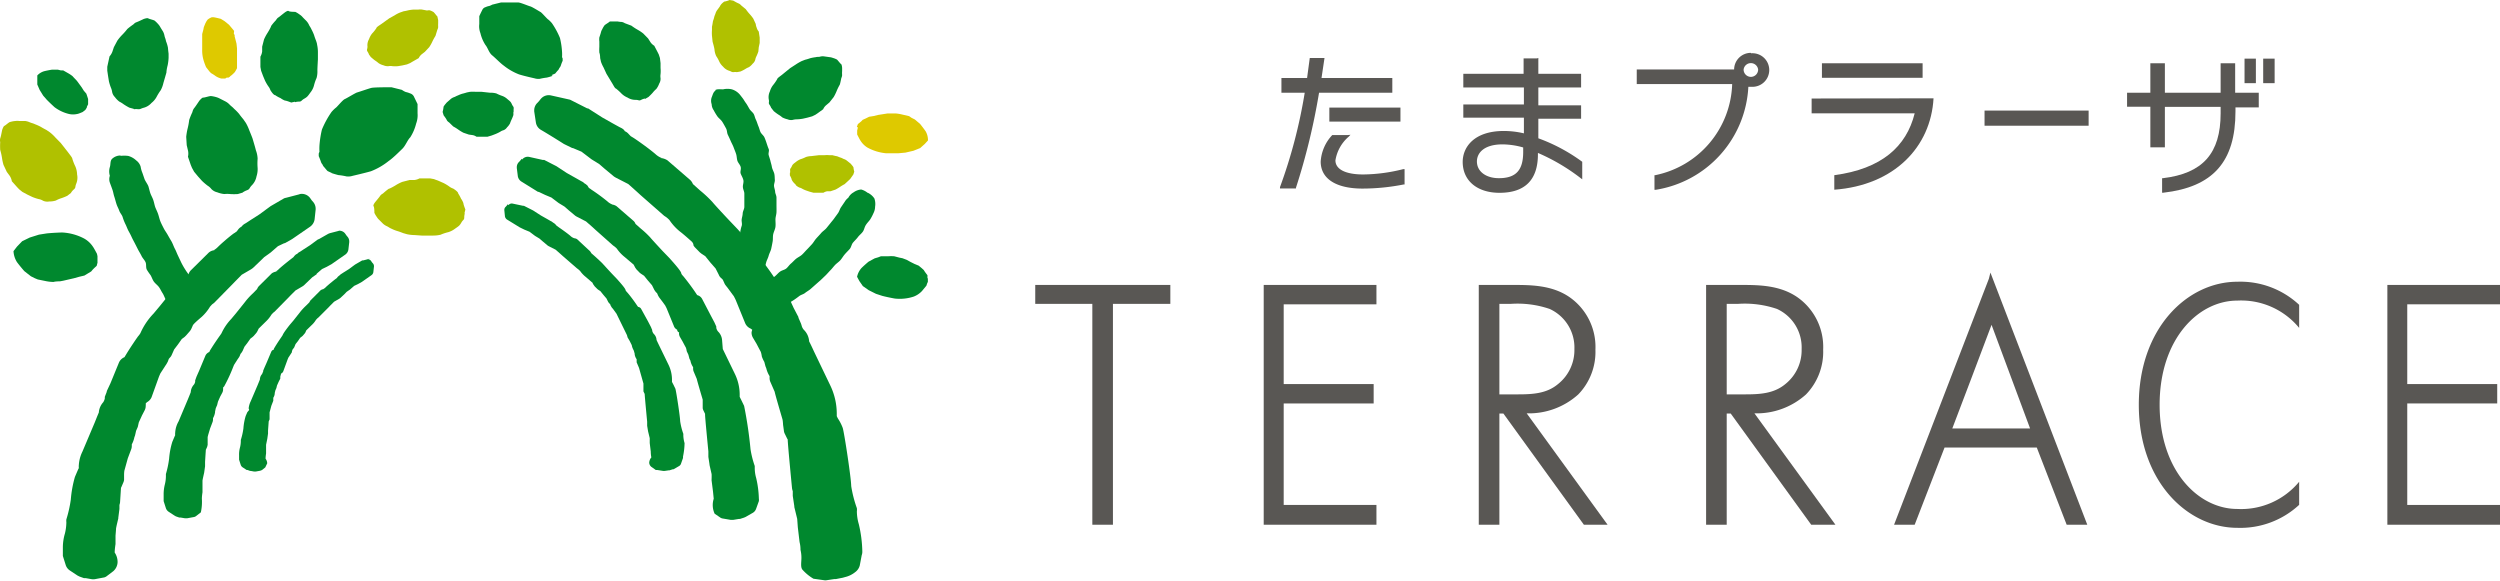 <svg xmlns="http://www.w3.org/2000/svg" viewBox="0 0 242.6 56.36"><defs><style>.cls-1{fill:#00882e;}.cls-2{fill:#4f270a;}.cls-3{fill:#b0c100;}.cls-4{fill:#dec900;}.cls-5{fill:#595754;}</style></defs><g id="レイヤー_2" data-name="レイヤー 2"><g id="ヘッダーフッター"><path class="cls-1" d="M29.07,18.85l-1.34.35a.58.58,0,0,0-.22.08L26.27,20l-.07.05-1.05.77-.83.53-.44.29-.14.08a1,1,0,0,0-.29.26h0l-.09.06a1,1,0,0,0-.24.22l-.14.19-.22.16c-.06,0-1,.75-1.63,1.37a1.82,1.82,0,0,1-.39.3.38.38,0,0,1,.13,0,.94.94,0,0,0-.66.28l-1.7,1.68a1,1,0,0,0-.21.35c-.17.18-.51.53-.53.54a9.5,9.5,0,0,0-1,1c-.1.14-.73.92-1.26,1.57l-.61.73a6.49,6.49,0,0,0-1.27,1.89,1.68,1.68,0,0,1-.2.28l-.05.06s-.71,1-1.3,2l0,0a1,1,0,0,0-.54.53l-.82,2-.36.77,0,.06-.19.49,0,.16a1.18,1.18,0,0,1-.15.36,1.66,1.66,0,0,0-.43,1c-.12.27-.38.93-.38.93L8,43.82a3.43,3.43,0,0,0-.35,1.3,1.45,1.45,0,0,0,0,.3l-.08.16-.3.7a11,11,0,0,0-.4,2.21,12.12,12.12,0,0,1-.43,1.91,1.17,1.17,0,0,0,0,.27,4.78,4.78,0,0,1-.14,1.1A4.79,4.79,0,0,0,6.1,53.1c0,.34,0,.59,0,.65l0,.2.28.89a1,1,0,0,0,.4.52l.74.49.2.1.42.15.17,0,.56.1a1,1,0,0,0,.35,0l.8-.15a.65.65,0,0,0,.35-.15l.62-.47a1.21,1.21,0,0,0,.42-.87v-.07a1.64,1.64,0,0,0-.28-.87c0-.35.08-.82.08-.82v-.8c0-.06.05-.58.05-.69s.22-1,.22-1v-.07l.11-.85V49a1.29,1.29,0,0,0,.06-.25s.07-1.08.09-1.41h0l.05-.1.17-.4a.92.92,0,0,0,.08-.27l0-.5s0-.32.05-.47l.31-1.12.32-.85a.94.94,0,0,0,.07-.34v-.17a2.46,2.46,0,0,0,.25-.69l.06-.16s.09-.37.1-.45l.17-.39.1-.44c.06-.14.28-.6.29-.64l.27-.52a.91.91,0,0,0,.11-.45.86.86,0,0,0,0-.23l.12-.12a1,1,0,0,0,.45-.49l.72-2,.13-.3.46-.71.15-.23.11-.2s.06-.15.1-.27l.1-.12a.76.76,0,0,0,.18-.26l.24-.54.38-.5,0,0,.36-.51.28-.21.15-.15.34-.39a1.14,1.14,0,0,0,.15-.23s.09-.19.15-.34.58-.59.85-.82a4.42,4.42,0,0,0,.82-1l.2-.22,0,0,.2-.15,1.76-1.79.29-.3.63-.64.91-.53.18-.13.68-.65.41-.4.56-.4.08-.06.69-.6.61-.29.06,0,.62-.35.1-.06L30.09,22a1.06,1.06,0,0,0,.44-.72l.1-.94v-.1a1,1,0,0,0-.24-.64l-.14-.16-.14-.2a1,1,0,0,0-1.05-.4Z"/><path class="cls-1" d="M52.49,9.58l-.19.24-.18.19a1,1,0,0,0-.28.68v.12L52,11.87a1,1,0,0,0,.49.73c.84.49,2.14,1.31,2.15,1.32l.1.06.8.39.06,0,.83.35.92.7.07.05.74.46.53.46.89.74.18.11,1.21.62.85.76.35.32,2.28,2,.21.14h0a2.72,2.72,0,0,1,.3.27,5,5,0,0,0,1,1.1c.36.27.88.74,1.12.95s.21.4.21.4a1,1,0,0,0,.17.23l.44.45.16.13.38.25.49.61,0,0,.51.58.31.61A.76.76,0,0,0,70,27l.14.14.15.33a.88.88,0,0,0,.12.21l.22.28.59.8.17.34.93,2.28a1,1,0,0,0,.53.51L73,32a1,1,0,0,0-.07.28,1,1,0,0,0,.14.5l.35.59s.3.58.38.72.13.51.13.51a2.84,2.84,0,0,0,.24.52l.11.42.08.2a2.49,2.49,0,0,0,.32.76v.19a.93.93,0,0,0,.09.4l.41.94c0,.12.71,2.52.75,2.66s.06.54.06.54l.08.57a.8.8,0,0,0,.09.3l.22.45.06.1v0c0,.44.42,4.74.42,4.74a1.34,1.34,0,0,0,.07.27v.46l.15,1v.08l.28,1.15.06.82v0l.17,1.43a3,3,0,0,1,.09.76,3.17,3.17,0,0,1,.09.73v.06c0,.38-.1.87.09,1.12a4.46,4.46,0,0,0,1.08.89l1,.14a.81.81,0,0,0,.31,0l.73-.11.15,0,.66-.13L82,56a2.46,2.46,0,0,0,1-.49,1.17,1.17,0,0,0,.43-.63l.19-1a1,1,0,0,0,.06-.33v0a12.38,12.38,0,0,0-.34-2.68,4.55,4.55,0,0,1-.19-1.25,1.12,1.12,0,0,0,0-.31,11.73,11.73,0,0,1-.55-2.15c0-.74-.67-5.15-.82-5.63a4.35,4.35,0,0,0-.38-.78,2,2,0,0,1-.2-.37v-.23a6.34,6.34,0,0,0-.65-2.79L79,34.13s-.31-.68-.48-1A1.73,1.73,0,0,0,78,32a1,1,0,0,1-.22-.45l-.06-.17-.24-.55,0-.06-.47-.9-1-2.18a1,1,0,0,0-.66-.53L75.18,27c-.75-1.15-1.63-2.22-1.67-2.27l-.05-.06a3.29,3.29,0,0,1-.29-.35c-.06-.2-.25-.6-1.59-2.08l-.82-.86c-.7-.74-1.5-1.61-1.62-1.77a11.86,11.86,0,0,0-1.22-1.14l-.68-.61a1.09,1.09,0,0,0-.27-.4l-2.2-1.9a1.43,1.43,0,0,0-.79-.23h.22a1.89,1.89,0,0,1-.61-.39c-.83-.7-2-1.49-2.05-1.52l-.34-.21L61,13a1,1,0,0,0-.25-.21l-.15-.08,0-.05a1.09,1.09,0,0,0-.29-.23l-.2-.1L59.51,12l-1.08-.61-1.36-.87-.08,0-1.58-.8a.68.68,0,0,0-.2-.07l-1.74-.39a1,1,0,0,0-1,.35Z"/><path class="cls-1" d="M33,22.37l-1,.26-.15.06-.93.53-.05,0-.79.58-.62.4-.33.22-.11.06a.7.7,0,0,0-.2.18l0,0-.07,0-.17.16-.11.14-.17.13s-.73.56-1.22,1a1.22,1.22,0,0,1-.3.24H27a1.19,1.19,0,0,0-.62.19l-1.27,1.26a.92.92,0,0,0-.16.27l-.4.41a6.6,6.6,0,0,0-.71.76c-.07.1-.55.69-.94,1.18l-.46.55a5.09,5.09,0,0,0-.95,1.4l-.16.23,0,0s-.54.75-1,1.51l0,.06a.71.71,0,0,0-.39.35l-.61,1.46-.26.59,0,0-.13.36,0,.12a.67.67,0,0,1-.12.29,1.18,1.18,0,0,0-.31.74c-.07.19-.29.72-.29.72l-.89,2.11A2.47,2.47,0,0,0,17,42a.91.91,0,0,0,0,.23l-.06.13-.22.52a7.57,7.57,0,0,0-.31,1.64A9.38,9.38,0,0,1,16.1,46l0,.19A3.48,3.48,0,0,1,16,47a3.88,3.88,0,0,0-.12,1c0,.25,0,.45,0,.49l0,.14.21.66a.69.69,0,0,0,.29.38l.55.36.14.08.32.11.12,0,.42.07h.25l.6-.11a.5.5,0,0,0,.26-.11l.45-.35a4.75,4.75,0,0,0,.1-1.32c0-.26.06-.63.06-.63v-.6s0-.44,0-.52.16-.77.16-.77v0l.09-.63V45l0-.19s.05-.82.07-1.07h0l0-.08.13-.29.05-.2,0-.37s0-.25,0-.36.22-.78.23-.84l.24-.63a.74.74,0,0,0,.05-.25v-.14a1.67,1.67,0,0,0,.2-.57l0-.07.07-.33.13-.3.08-.33.21-.48.21-.39a.72.72,0,0,0,.08-.32l0-.19.1-.1a15.43,15.43,0,0,0,.87-1.87l.09-.22.35-.55.12-.17.08-.14.08-.21.08-.09.12-.19.18-.41.29-.38.29-.41.21-.16.11-.1.26-.3.1-.16.12-.25.64-.63a3.41,3.41,0,0,0,.61-.74l.16-.17,0,0,.14-.11,1.32-1.34.22-.23.48-.48.68-.4.13-.09.51-.49.31-.3.43-.3,0-.05.52-.45.46-.22,0,0,.47-.26.07-.05,1.25-.87a.73.73,0,0,0,.31-.51l.08-.7v-.08a.68.68,0,0,0-.17-.45l-.1-.12-.11-.16a.7.7,0,0,0-.75-.28Z"/><path class="cls-1" d="M50.63,15.41l-.15.18-.13.14a.7.7,0,0,0-.2.49v.08l.1.8a.76.76,0,0,0,.35.52l1.61,1,.07,0,.61.29,0,0,.62.26.7.53,0,0,.56.34.4.35.66.55.13.08.91.47.65.57.26.24,1.71,1.52.14.1h0a1.73,1.73,0,0,1,.23.21,3.74,3.74,0,0,0,.77.82l.86.73.15.29.12.17.33.34.12.09.29.19.37.46.4.46.23.46.14.2.12.11.11.25.09.15.16.21s.34.45.44.6l.13.26.7,1.71a.6.6,0,0,0,.32.36s0,.16.12.23.06.06.06.14a.74.74,0,0,0,.1.35l.26.45s.23.44.29.54.1.38.1.38l.16.34.1.38L67,35a1.62,1.62,0,0,0,.26.63v.16a.71.71,0,0,0,.06.28l.3.71c0,.08.54,1.9.57,2l0,.4,0,.43a.81.81,0,0,0,.07.22l.16.33,0,.08v0c0,.32.32,3.56.32,3.56l0,.2v.34l.11.72v.05s.18.78.2.88,0,.61,0,.61l.14,1.1.07.7a2,2,0,0,0,.09,1.45l.57.39a.62.62,0,0,0,.24.08l.76.13h.22l.55-.09.11,0,.4-.13.14-.06.72-.41a.73.73,0,0,0,.31-.38l.27-.75a.86.86,0,0,0,0-.24v0a9.7,9.7,0,0,0-.26-2,3.58,3.58,0,0,1-.14-.95l0-.22a9.2,9.2,0,0,1-.41-1.63,40.6,40.6,0,0,0-.62-4.2l-.28-.58-.15-.3v-.17a4.64,4.64,0,0,0-.48-2.08l-1.16-2.39L70.07,33a1.29,1.29,0,0,0-.39-.83.8.8,0,0,1-.17-.35l0-.13-.18-.4,0,0-.36-.68L68.13,29a.74.74,0,0,0-.47-.36l-.07-.1c-.56-.86-1.23-1.67-1.25-1.7l0,0a1.87,1.87,0,0,1-.22-.27c0-.15-.18-.44-1.19-1.56l-.62-.64c-.52-.56-1.12-1.21-1.21-1.33a9.2,9.2,0,0,0-.92-.86l-.51-.45a.69.69,0,0,0-.2-.3l-1.64-1.42a1,1,0,0,0-.57-.17h.16a1.38,1.38,0,0,1-.48-.3,18.46,18.46,0,0,0-1.54-1.13,1.9,1.9,0,0,0-.25-.17L57,18l-.17-.14-.12-.07,0,0a.83.83,0,0,0-.21-.16l-.15-.08-.42-.24L55,16.79l-1-.66,0,0-1.19-.61-.14,0-1.3-.29a.69.69,0,0,0-.7.25Z"/><path class="cls-1" d="M36,25.08l-.76.19-.09,0-.69.4,0,0-.61.45-.45.28-.26.17-.08.05-.12.11,0,0-.07.05-.1.09-.09.12-.14.1s-.54.42-.91.76a.82.82,0,0,1-.26.2h.12a.67.67,0,0,0-.37.11l-1,1-.11.19h0l-.31.31a5.73,5.73,0,0,0-.52.55l-.71.9-.35.41c-.6.76-.67.94-.69,1l-.13.2,0,0s-.39.55-.72,1.12l0,.08a.38.38,0,0,0-.26.22l-.46,1.09-.2.45-.12.29,0,.07-.11.26a.8.8,0,0,0-.21.53l-.22.54-.68,1.59a2,2,0,0,0-.19.67l.05.15L24,40l-.16.37a5.5,5.5,0,0,0-.22,1.21,6.74,6.74,0,0,1-.25,1.11v.12a2.63,2.63,0,0,1-.09.65,2.54,2.54,0,0,0-.08.71c0,.18,0,.33,0,.36l0,.08.16.5a.48.48,0,0,0,.17.23l.41.27.09,0,.24.09.07,0,.32.06h.15l.44-.08.16-.06.33-.26.19-.4v0a.81.81,0,0,0-.16-.45c0-.19.05-.51.05-.51v-.45l0-.39.12-.59.07-.5V41.9h0l0-.12s.05-.67.06-.82l0,0,0-.05.09-.22,0-.12,0-.28,0-.27.17-.64.19-.49,0-.15v-.14a.9.9,0,0,0,.14-.39l0-.07.06-.25.1-.23.06-.25.17-.38.15-.29,0-.19.08-.3a.41.41,0,0,0,.21-.22l.42-1.15.07-.17.27-.41.08-.13,0-.09.07-.18.07-.08.08-.11.13-.32.23-.29.22-.32.17-.13.07-.06.19-.22.07-.1.09-.21.5-.49a2.22,2.22,0,0,0,.44-.53l.14-.15h0l.09-.07,1-1,.16-.17s.28-.28.37-.37l.52-.3.08-.06.39-.36.23-.24.33-.23,0,0,.4-.35.36-.17.38-.21,0,0,.94-.66a.42.42,0,0,0,.18-.3l.06-.53v-.05a.4.4,0,0,0-.11-.27l-.08-.09-.08-.12a.4.4,0,0,0-.45-.17Z"/><polygon class="cls-2" points="25.97 36.84 25.99 36.93 25.99 36.93 25.97 36.84 25.97 36.84"/><polygon class="cls-2" points="25.16 36.99 25.16 36.98 25.18 37.13 25.16 36.99 25.16 36.99"/><path class="cls-1" d="M49.28,19.82l-.11.14-.1.11a.39.39,0,0,0-.13.29v.05L49,21a.47.47,0,0,0,.21.31l1.22.75,0,0,.45.22.51.21.53.4,0,0,.43.26.3.26.5.42.08.05.69.35.5.44.2.18L56,26.05l.09.06.2.18a2.74,2.74,0,0,0,.56.59l.66.57c0,.08.13.24.13.24l.07.1.25.25.07.06.23.15.29.36s.22.26.3.35l.18.36.09.11.1.1c0,.08.09.21.09.21l.05.09.13.15.34.47.1.21.91,1.86.06.22.2.34.21.42c0,.08.08.29.08.29l.12.25.08.29,0,.06a1.09,1.09,0,0,0,.19.47V35l0,.16.23.54.43,1.52,0,.31,0,.32,0,.13.12.25,0,0,0,0c0,.19.24,2.69.24,2.69l0,.13v.27l.09.54v0l.16.66,0,.47.1.83s0,.34.06.56a.88.88,0,0,0-.21.52v0a.55.55,0,0,0,.23.42l.41.29.15,0,.57.09h.13l.41-.06h.07l.31-.1.08,0,.53-.31a.41.41,0,0,0,.19-.22l.2-.57,0-.14h0A6.8,6.8,0,0,0,66.43,43a2.93,2.93,0,0,1-.12-.73V42.1A6.29,6.29,0,0,1,66,40.85c0-.4-.38-2.88-.46-3.13l-.2-.41-.13-.25v-.15a3.34,3.34,0,0,0-.34-1.52L64,33.6s-.2-.41-.29-.61a.85.85,0,0,0-.26-.58.76.76,0,0,1-.16-.31l0-.07-.13-.31-.28-.54L62.23,30a.39.39,0,0,0-.31-.22l-.08-.11a14.42,14.42,0,0,0-.94-1.26l0,0a1.39,1.39,0,0,1-.19-.23c0-.09-.1-.29-.87-1.14l-.46-.48c-.31-.33-.83-.9-.92-1s-.55-.52-.67-.63-.26-.23-.4-.35v0l-.12-.19L56,23.21a.6.6,0,0,0-.34-.09h.07a1,1,0,0,1-.4-.25c-.46-.38-1.12-.82-1.14-.84L54,21.89l-.12-.14-.11-.09-.1-.06,0,0-.13-.1-.12-.06-.31-.18-.62-.35-.76-.49,0,0-.89-.45-.08,0-1-.21a.4.4,0,0,0-.42.15Z"/><path class="cls-3" d="M6.89,18.71a1.29,1.29,0,0,1,.28-.33c.21-.19.09-.22.23-.56a1.51,1.51,0,0,0,.08-.89,2.1,2.1,0,0,0-.16-.76,5.2,5.2,0,0,1-.3-.76c0-.12-.28-.44-.43-.65l-.69-.88-.52-.53a4,4,0,0,0-.54-.51l-.34-.23s-.35-.18-.52-.29a4.59,4.59,0,0,0-.57-.26c-.26-.12-.34-.11-.54-.2a1.65,1.65,0,0,0-.43-.12l-.59,0a1.25,1.25,0,0,0-.34,0,2.3,2.3,0,0,0-.5.09c-.13,0-.48.35-.58.38s-.22.4-.22.4L.13,13a3,3,0,0,1-.11.43.82.82,0,0,0,0,.36,6.1,6.1,0,0,0,0,.76,5.7,5.7,0,0,1,.18.82A5,5,0,0,0,.34,16l.32.68.28.38a1.35,1.35,0,0,1,.21.53l.51.57.2.21.31.25.5.27.46.22a4.28,4.28,0,0,0,.63.21,1.2,1.2,0,0,1,.42.16,1,1,0,0,0,.6.07,2.06,2.06,0,0,0,.64-.09,2.84,2.84,0,0,1,.48-.21A4.67,4.67,0,0,0,6.53,19l.36-.28Z"/><path class="cls-1" d="M32.17,16.79c.1.05.66.2.66.2a5.94,5.94,0,0,1,.8.13,1.45,1.45,0,0,0,.6-.06s1.13-.26,1.76-.44a6.46,6.46,0,0,0,1.73-1c.4-.27,1-.87,1.32-1.18s.5-.85.77-1.11A4.48,4.48,0,0,0,40.38,12a2.33,2.33,0,0,0,.14-1c0-.23,0-.9,0-.9l-.33-.68a.61.61,0,0,0-.4-.36,2.19,2.19,0,0,0-.41-.13A1.72,1.72,0,0,1,39,8.72l-1-.25h-.54s-1.17,0-1.42.06-1.22.4-1.38.44-1,.56-1.21.65-.78.81-.88.85a3.12,3.12,0,0,0-.41.41,9.06,9.06,0,0,0-.92,1.69A9.73,9.73,0,0,0,31,14.12a5.17,5.17,0,0,0,0,.6l-.07.18,0,.25s.14.33.2.51a.75.75,0,0,0,.17.31.64.64,0,0,0,.15.24c.09.1.26.32.34.39l.41.19Z"/><path class="cls-1" d="M23.56,18.67a1.82,1.82,0,0,1,.41-.21c.29-.11.19-.19.47-.48a1.64,1.64,0,0,0,.45-.86A2.27,2.27,0,0,0,25,16.3a5.37,5.37,0,0,1,0-.9,2.64,2.64,0,0,0-.17-.82c-.06-.27-.33-1.16-.33-1.16s-.1-.27-.3-.75a4.73,4.73,0,0,0-.34-.74l-.25-.36s-.28-.33-.4-.51a4.28,4.28,0,0,0-.48-.49c-.21-.23-.29-.25-.45-.42a1.57,1.57,0,0,0-.39-.3l-.57-.29A1.8,1.8,0,0,0,21,9.43a3,3,0,0,0-.54-.11c-.15,0-.62.16-.74.15s-.38.31-.38.31l-.23.34s-.2.3-.29.4a1,1,0,0,0-.15.36,6.9,6.9,0,0,0-.31.76,6.58,6.58,0,0,1-.17.9,6.25,6.25,0,0,0-.12.74l.05.81.12.51a1.36,1.36,0,0,1,0,.61l.27.79.12.29.21.38.39.47.37.41a5.76,5.76,0,0,0,.55.47,1.34,1.34,0,0,1,.36.32,1.12,1.12,0,0,0,.57.32,2.5,2.5,0,0,0,.69.17,2.78,2.78,0,0,1,.56,0,5.33,5.33,0,0,0,.75,0l.47-.14Z"/><path class="cls-1" d="M13,10.6a1.41,1.41,0,0,1,.41,0c.26,0,.22-.06.56-.15a1.53,1.53,0,0,0,.73-.46,1.92,1.92,0,0,0,.48-.56,5.6,5.6,0,0,1,.42-.68,2.75,2.75,0,0,0,.26-.71c.07-.23.29-1,.29-1s0-.25.12-.71a4.58,4.58,0,0,0,.09-.72c0-.1,0-.4,0-.4s-.05-.38-.06-.57A3.42,3.42,0,0,0,16.11,4c-.05-.28-.11-.33-.15-.54a1.4,1.4,0,0,0-.14-.4s-.21-.33-.3-.49a1.43,1.43,0,0,0-.19-.25A2.62,2.62,0,0,0,15,2c-.12-.07-.54-.16-.62-.22s-.43.06-.43.06L13.61,2s-.28.13-.4.17-.27.2-.27.2a6.37,6.37,0,0,0-.58.44,6.59,6.59,0,0,1-.54.61,4.64,4.64,0,0,0-.43.52l-.34.64L10.91,5a1.42,1.42,0,0,1-.28.47l-.16.73-.06.28,0,.38.08.54.08.49a4.6,4.6,0,0,0,.19.61,1.58,1.58,0,0,1,.12.41.94.94,0,0,0,.27.51,2.08,2.08,0,0,0,.43.44,2.8,2.8,0,0,1,.42.26,5.16,5.16,0,0,0,.56.33l.41.11Z"/><path class="cls-1" d="M28.62,9.92a1.37,1.37,0,0,1,.4-.06c.25,0,.2-.11.5-.28s.35-.25.6-.6a1.85,1.85,0,0,0,.34-.65,4.24,4.24,0,0,1,.26-.76,2.33,2.33,0,0,0,.08-.73c0-.25.05-1.08.05-1.08s0-.25,0-.72a3.51,3.51,0,0,0-.08-.71c0-.1-.1-.38-.1-.38s-.14-.35-.19-.54a4.69,4.69,0,0,0-.25-.55c-.11-.25-.18-.29-.26-.48A1.53,1.53,0,0,0,29.7,2s-.28-.27-.39-.4a1.38,1.38,0,0,0-.25-.2,2.2,2.2,0,0,0-.41-.25c-.12,0-.55,0-.64-.08s-.4.16-.4.16l-.28.22s-.24.2-.34.26-.22.26-.22.26a4.9,4.9,0,0,0-.46.55c0,.09-.28.57-.38.72a4.42,4.42,0,0,0-.31.59l-.18.7s0,.18,0,.46a1.38,1.38,0,0,1-.17.51v1l.07.37.19.51.19.45a4.25,4.25,0,0,0,.32.55,1.17,1.17,0,0,1,.2.37c.33.53.46.48.46.48a2.76,2.76,0,0,0,.52.29,2,2,0,0,0,.43.24c.14,0,.61.19.61.19l.37-.08Z"/><path class="cls-1" d="M53.63,7.36a5.23,5.23,0,0,1-.57.17,5.48,5.48,0,0,0-.68.12,1.26,1.26,0,0,1-.51-.05s-1-.22-1.5-.38a5.59,5.59,0,0,1-1.48-.85c-.34-.24-.81-.74-1.13-1s-.42-.73-.65-1a3.67,3.67,0,0,1-.49-1.15,1.87,1.87,0,0,1-.11-.89c0-.19,0-.76,0-.76s.14-.31.28-.58a.5.5,0,0,1,.34-.3,1.3,1.3,0,0,1,.35-.11,1.78,1.78,0,0,0,.29-.13l.85-.21h.46s1,0,1.21,0,1,.34,1.17.38.87.48,1,.55.66.7.75.73a2.85,2.85,0,0,1,.35.35,7.62,7.62,0,0,1,.78,1.44,7.62,7.62,0,0,1,.2,1.33,3.86,3.86,0,0,1,0,.52l.06.14,0,.22a3.4,3.4,0,0,0-.17.44.69.69,0,0,1-.15.26.69.69,0,0,1-.12.21c-.09.08-.23.27-.29.33l-.35.15Z"/><path class="cls-1" d="M62.59,9.56a1.43,1.43,0,0,0-.37.13c-.22.12-.22,0-.55,0a1.42,1.42,0,0,1-.77-.22,1.88,1.88,0,0,1-.58-.38,5.07,5.07,0,0,0-.55-.5c-.1,0-.27-.37-.4-.57l-.52-.86-.28-.61A3.53,3.53,0,0,1,58.32,6l-.08-.36s0-.35-.08-.53a4.28,4.28,0,0,1,0-.56c0-.26,0-.32,0-.52a1.64,1.64,0,0,1,0-.4s.12-.34.16-.51a1,1,0,0,1,.12-.28,2.07,2.07,0,0,1,.23-.39c.09-.09.45-.29.51-.37l.41,0,.33,0a2.36,2.36,0,0,0,.41.05.81.81,0,0,1,.3.12l.64.24a5.79,5.79,0,0,0,.63.41,4,4,0,0,1,.52.35l.47.48.23.36a1.19,1.19,0,0,0,.37.35l.32.61.12.24.11.34.06.5,0,.46a3.41,3.41,0,0,1,0,.6,1.28,1.28,0,0,0,0,.4.88.88,0,0,1-.13.52,1.93,1.93,0,0,1-.28.52,2.67,2.67,0,0,0-.33.34c-.12.15-.43.44-.43.44l-.35.2Z"/><path class="cls-3" d="M76.67,16.77a.94.94,0,0,0,0-.27c0-.17.07-.14.16-.35s.17-.25.4-.43a1.81,1.81,0,0,1,.45-.27,3,3,0,0,0,.52-.21,1.74,1.74,0,0,1,.51-.09l.76-.09H80a3,3,0,0,1,.51,0l.27,0s.25.07.38.09.21.08.4.14.21.1.35.15a.82.82,0,0,1,.26.14l.3.24a.59.59,0,0,1,.15.15,2,2,0,0,1,.2.26c0,.08.05.36.08.42l-.09.28-.14.2-.17.24-.17.16-.37.34a4.71,4.71,0,0,0-.48.29,3.9,3.9,0,0,1-.41.24l-.48.16-.32,0a1.06,1.06,0,0,0-.36.14l-.51,0h-.2l-.27,0-.37-.1-.32-.11a2.4,2.4,0,0,1-.4-.18.86.86,0,0,0-.27-.11c-.39-.2-.36-.29-.36-.29A2.66,2.66,0,0,1,77,17.7a1.12,1.12,0,0,1-.18-.28c0-.1-.17-.4-.17-.4l0-.25Z"/><path class="cls-3" d="M71.51,7a1.17,1.17,0,0,0-.33,0c-.21,0-.18-.06-.44-.14a1.24,1.24,0,0,1-.57-.39A1.6,1.6,0,0,1,69.81,6a3.36,3.36,0,0,0-.31-.56,1.92,1.92,0,0,1-.16-.56c0-.19-.19-.83-.19-.83l-.06-.57a3.72,3.72,0,0,1,0-.57c0-.07,0-.31,0-.31s.06-.29.08-.45.08-.24.13-.46.1-.25.14-.41A1.15,1.15,0,0,1,69.58,1s.19-.25.27-.37A1.14,1.14,0,0,1,70,.4a1.71,1.71,0,0,1,.29-.25c.1,0,.44-.11.51-.15l.35.06.25.14a3.11,3.11,0,0,0,.31.15.69.69,0,0,1,.21.17l.45.37a4.58,4.58,0,0,0,.4.5,3.69,3.69,0,0,1,.33.42l.24.52s0,.14.09.36a.92.92,0,0,0,.2.37l.09.59,0,.22v.3l-.09.42L73.59,5a4,4,0,0,1-.19.47,1.16,1.16,0,0,0-.11.33.78.78,0,0,1-.25.38,1.51,1.51,0,0,1-.37.34,1.86,1.86,0,0,0-.35.18,3.45,3.45,0,0,1-.47.24L71.51,7Z"/><path class="cls-1" d="M74.84,10.48a1.33,1.33,0,0,0-.17-.32c-.13-.2,0-.21-.07-.52a1.29,1.29,0,0,1,.11-.77,1.82,1.82,0,0,1,.3-.6,4.47,4.47,0,0,0,.41-.59c0-.1.33-.31.5-.45s.76-.62.76-.62l.54-.35a5.11,5.11,0,0,1,.57-.33l.33-.13a4.65,4.65,0,0,0,.5-.15,3.89,3.89,0,0,1,.53-.1c.25-.06.31,0,.49-.07a1.1,1.1,0,0,1,.39,0l.51.07a1.19,1.19,0,0,1,.28.07,2.13,2.13,0,0,1,.4.16c.09.08.32.39.4.44s.1.37.1.37V6.9a2.43,2.43,0,0,0,0,.39.79.79,0,0,1-.08.29s-.11.56-.15.64a5.12,5.12,0,0,0-.32.66,4.34,4.34,0,0,1-.27.54l-.41.52-.32.27a1.05,1.05,0,0,0-.29.39l-.55.4-.21.14-.31.15-.47.13-.44.1a4.15,4.15,0,0,1-.57.06,1.4,1.4,0,0,0-.38.05.85.85,0,0,1-.52-.05,2.1,2.1,0,0,1-.52-.19,2.22,2.22,0,0,0-.36-.26,4.64,4.64,0,0,1-.47-.35l-.23-.3Z"/><path class="cls-3" d="M35.81,5.3A1.2,1.2,0,0,0,35.66,5c-.11-.19,0-.2,0-.49a1.16,1.16,0,0,1,.15-.71,1.89,1.89,0,0,1,.3-.55,3.36,3.36,0,0,0,.42-.53c0-.09.32-.28.49-.4l.75-.54.54-.3a2.84,2.84,0,0,1,.55-.28l.32-.11A3.93,3.93,0,0,0,39.62,1a4.2,4.2,0,0,1,.51-.07c.23,0,.29,0,.47,0a1.27,1.27,0,0,1,.36,0l.48.09A.83.83,0,0,1,41.7,1a1.77,1.77,0,0,1,.37.17c.09.07.3.37.37.42l.08.36,0,.31a2.67,2.67,0,0,0,0,.36.66.66,0,0,1-.08.27l-.18.59a5.45,5.45,0,0,0-.33.61,3.93,3.93,0,0,1-.28.49l-.42.45-.31.24a1.12,1.12,0,0,0-.29.37L40,6l-.2.12-.31.13-.45.1-.42.07a2.83,2.83,0,0,1-.54,0,1.12,1.12,0,0,0-.37,0,1,1,0,0,1-.49-.08,1.56,1.56,0,0,1-.48-.21,2.74,2.74,0,0,0-.33-.25c-.15-.1-.43-.35-.43-.35l-.21-.29Z"/><path class="cls-1" d="M49.85,10.84a1.34,1.34,0,0,1,0-.32c0-.2-.07-.16-.18-.41s-.18-.28-.44-.5a1.45,1.45,0,0,0-.49-.3,4.24,4.24,0,0,1-.57-.24A2,2,0,0,0,47.57,9l-.83-.09h-.56a4.6,4.6,0,0,0-.57,0l-.3.06s-.28.09-.43.12a2.93,2.93,0,0,0-.44.17c-.2.07-.23.12-.39.17a1.12,1.12,0,0,0-.29.16l-.33.29a.92.92,0,0,0-.17.18,1.65,1.65,0,0,0-.22.3c0,.1-.06.43-.09.5l.1.33.16.22a1.84,1.84,0,0,1,.17.29.71.71,0,0,0,.2.18l.4.39a4.59,4.59,0,0,1,.54.34,4.28,4.28,0,0,0,.45.27l.53.18.36.05a.92.92,0,0,1,.38.16l.58,0H47l.3,0,.41-.12L48.1,13a3.94,3.94,0,0,0,.45-.22.94.94,0,0,1,.3-.14.7.7,0,0,0,.35-.28,1.59,1.59,0,0,0,.29-.38,3.3,3.3,0,0,1,.14-.35,3.73,3.73,0,0,0,.19-.47l0-.32Z"/><path class="cls-3" d="M45.11,20.7a1.37,1.37,0,0,0-.06.4c0,.26-.11.2-.28.5s-.25.34-.61.59a2.07,2.07,0,0,1-.66.34,4.4,4.4,0,0,0-.75.25,3.17,3.17,0,0,1-.74.08l-1.08,0-.71-.05a3.67,3.67,0,0,1-.72-.08l-.38-.11s-.35-.14-.53-.19A3.65,3.65,0,0,1,38,22.2c-.25-.11-.28-.17-.48-.26a1.36,1.36,0,0,1-.35-.23l-.4-.4a1.08,1.08,0,0,1-.2-.25,2.32,2.32,0,0,1-.24-.41c0-.12,0-.54-.08-.64s.16-.4.16-.4l.23-.28s.2-.24.26-.34a.77.77,0,0,1,.26-.21,6.62,6.62,0,0,1,.56-.46c.09,0,.57-.27.72-.37a4,4,0,0,1,.6-.3l.69-.18.46,0a1.35,1.35,0,0,0,.52-.16h.74l.28,0,.38.07.5.19.45.2a4.25,4.25,0,0,1,.54.33,1.27,1.27,0,0,0,.38.2c.53.34.48.47.48.47a3.44,3.44,0,0,1,.28.51,1.83,1.83,0,0,1,.23.44c0,.14.19.61.19.61l-.09.37Z"/><path class="cls-4" d="M22,7.53l.17,0,.13-.08.06-.07.1-.07.16-.14.18-.19.12-.21L23,6.62,23,6.44l0-.13,0-.2,0-.25,0-.26V5.44l0-.28,0-.26,0-.2-.05-.47-.18-.7,0-.12-.08-.15L22.72,3l-.18-.22-.32-.38-.42-.34-.37-.23s-.38-.1-.6-.14a.75.75,0,0,0-.33,0l-.21.11-.14.1-.1.14-.11.2-.16.39-.05.26-.11.41,0,.28,0,.2v.18s0,.26,0,.87a3.37,3.37,0,0,0,.16,1.1,5.78,5.78,0,0,0,.22.59l.32.41.15.16a4.13,4.13,0,0,1,.48.31,1.81,1.81,0,0,0,.52.22h.39L22,7.53Z"/><path class="cls-1" d="M8.44,10.34l.11-.22,0-.21v-.3l-.07-.22-.1-.3L8.13,8.8l-.2-.32-.22-.3-.22-.3-.15-.17s-.23-.23-.29-.31a3,3,0,0,0-.41-.28l-.51-.29-.23,0-.29-.07-.56,0s-.4.06-.76.15a1.48,1.48,0,0,0-.67.41v.39l0,.49.23.53.34.55.35.4s.27.28.75.72a3.84,3.84,0,0,0,1.4.66,1.79,1.79,0,0,0,.8,0c.1,0,.53-.19.53-.19l.13-.1.13-.1.14-.22Z"/><path class="cls-1" d="M90,27l0-.29-.16-.21-.1-.14-.1-.16-.2-.18-.29-.24-.41-.17-.4-.2L88,25.22l-.42-.16L87.28,25l-.5-.13a3.69,3.69,0,0,0-.6,0l-.7,0-.26.1-.34.1-.59.32s-.38.31-.7.63a1.85,1.85,0,0,0-.42.84l.22.41.34.49.57.4.7.35.61.2s.44.12,1.21.26a4.32,4.32,0,0,0,1.85-.19,2.16,2.16,0,0,0,.8-.54l.43-.52.06-.19.08-.18V27Z"/><path class="cls-4" d="M83.15,12.31l.1-.27.2-.16.13-.11.13-.14L84,11.5l.34-.17.44-.07.45-.11.45-.07.45-.07.27,0s.4,0,.52,0a4,4,0,0,1,.61.1l.69.16.23.16.32.16.51.43s.3.37.55.73a1.72,1.72,0,0,1,.22.88l-.31.34-.45.4-.65.26-.78.18-.65.06s-.47,0-1.26,0a4.64,4.64,0,0,1-1.79-.56,2.1,2.1,0,0,1-.67-.68c-.07-.1-.31-.58-.31-.58l0-.19,0-.19.07-.3Z"/><path class="cls-1" d="M9.47,25.46l-.09.34L9.16,26,9,26.16l-.15.18-.28.17-.38.23-.51.12L7.18,27l-.52.12-.52.12-.32.06s-.46,0-.61.06a3.82,3.82,0,0,1-.71-.07l-.83-.17L3.38,27,3,26.81l-.64-.5s-.39-.44-.71-.87a2.2,2.2,0,0,1-.34-1.07l.34-.44.5-.52.74-.36.89-.28.76-.12s.55-.06,1.48-.09a5.12,5.12,0,0,1,2.15.59,2.47,2.47,0,0,1,.84.78c.09.11.4.7.4.7l.05.23,0,.23,0,.37Z"/><path class="cls-1" d="M11.73,15.09a1.2,1.2,0,0,0-.85.32c-.21.21-.13.52-.22.8a1.46,1.46,0,0,0,0,.85,1,1,0,0,0,0,.66c.07.2.16.43.25.69s.1.43.18.67.13.46.21.71.19.42.27.65.24.38.32.59a4.87,4.87,0,0,0,.28.72c.11.21.18.44.3.66s.2.36.29.56.21.42.32.63l.33.65c.11.2.23.39.33.6s.3.39.39.61,0,.51.13.73a5.76,5.76,0,0,0,.35.51c.12.2.19.45.33.64s.36.34.5.54.21.38.33.56.2.43.32.65.24.36.35.54a5,5,0,0,0,.34.46,1.51,1.51,0,0,0,.73.48,1.6,1.6,0,0,0,.84.09,1.59,1.59,0,0,0,.8-.21,1.41,1.41,0,0,0,.47-.74,1.6,1.6,0,0,0,0-.87,2.37,2.37,0,0,0-.36-.66,6.11,6.11,0,0,1-.51-.63c-.14-.23-.21-.51-.34-.74s-.28-.4-.4-.6a7.24,7.24,0,0,1-.41-.71l-.35-.74c-.1-.21-.17-.42-.28-.62s-.21-.52-.35-.75-.25-.43-.37-.64-.26-.39-.36-.59-.24-.46-.33-.69-.14-.48-.22-.71-.18-.42-.26-.62-.13-.53-.22-.77-.2-.42-.27-.62-.12-.44-.18-.64-.29-.5-.38-.72l-.21-.61a2.5,2.5,0,0,1-.17-.6,1.16,1.16,0,0,0-.43-.61,1.84,1.84,0,0,0-.78-.44,3,3,0,0,0-.77,0Z"/><path class="cls-1" d="M69.45,8.78c-.25.15-.29.45-.39.67a1,1,0,0,0,0,.66,1.07,1.07,0,0,0,.2.59s.13.27.36.6c.11.16.35.32.49.55s.22.38.34.6.08.42.18.63.19.4.28.61.2.39.28.61.17.42.24.64.06.42.12.64.28.41.33.64-.08.43,0,.64.22.42.26.64-.07.44-.05.67.14.41.14.62,0,.42,0,.63,0,.43,0,.65-.15.42-.16.65-.08.39-.1.59.07.42,0,.62-.11.4-.14.61-.16.4-.2.61.08.44,0,.65-.15.37-.2.56-.21.35-.26.55,0,.38,0,.55a1.15,1.15,0,0,0-.09.72,1.48,1.48,0,0,0,.45.66,1.74,1.74,0,0,0,.7.32,2,2,0,0,0,.91,0,1.65,1.65,0,0,0,.73-.38,1.15,1.15,0,0,0,.26-.57c.08-.24.15-.47.21-.71s.19-.45.25-.68.2-.46.25-.69.1-.48.14-.71,0-.48.06-.72.18-.45.21-.69,0-.48,0-.71.09-.47.1-.7,0-.47,0-.7,0-.48,0-.71-.12-.39-.13-.58-.1-.39-.11-.58.1-.4.08-.59,0-.47-.09-.7-.17-.37-.2-.56-.1-.39-.14-.57-.12-.38-.17-.57.08-.41,0-.59-.14-.38-.2-.56-.13-.38-.21-.56-.3-.34-.38-.51-.12-.38-.2-.56-.15-.45-.25-.65-.12-.39-.21-.55-.3-.31-.4-.47-.23-.42-.35-.58-.21-.33-.3-.45-.3-.39-.33-.42a1.65,1.65,0,0,0-.74-.47,1.88,1.88,0,0,0-.85,0c-.24,0-.56-.05-.76.07Z"/><path class="cls-1" d="M84.22,18.71a1.62,1.62,0,0,1,.63.55,1.62,1.62,0,0,1,.07.79,1.44,1.44,0,0,1-.16.64,4.67,4.67,0,0,1-.32.61c-.11.16-.28.32-.42.54s-.15.44-.29.64-.33.33-.48.53-.31.34-.47.53-.17.45-.33.63-.33.34-.49.53-.26.38-.41.55-.36.3-.52.47-.28.34-.43.49-.3.33-.46.49l-.48.46-.51.45-.52.46c-.16.13-.35.23-.51.36s-.39.17-.56.3-.33.25-.51.37-.36.22-.54.34l-.49.33a1.45,1.45,0,0,1-.73.25,1.48,1.48,0,0,1-.77-.2,1.68,1.68,0,0,1-.43-.57A1.55,1.55,0,0,1,74,27.73a1.24,1.24,0,0,1,.49-.44l.62-.41c.21-.14.37-.36.57-.51s.43-.17.6-.3.3-.35.47-.49.32-.32.49-.46.4-.24.57-.39.32-.34.48-.5.32-.34.48-.51.28-.4.43-.57.33-.35.48-.53.38-.31.53-.5l.38-.47c.13-.17.27-.32.38-.48s.25-.34.36-.5.17-.39.27-.54l.38-.56a1.3,1.3,0,0,1,.34-.38,1.27,1.27,0,0,1,.52-.53,1.45,1.45,0,0,1,.73-.27,1.67,1.67,0,0,1,.62.32Z"/><path class="cls-5" d="M113.27,27.65H100.46v1.84H106V50.92H108V29.49h5.57V27.65Z"/><path class="cls-5" d="M146.2,29.49h.37a9.64,9.64,0,0,1,3.81.49,4.11,4.11,0,0,1,2.4,3.89,4.21,4.21,0,0,1-1.59,3.4c-1.12.94-2.49,1-4,1h-1.69V29.49Zm-2.45-1.84h-.25V50.92h2V40.13h.39l7.81,10.79H156l-7.85-10.81a7.16,7.16,0,0,0,5-1.83,5.93,5.93,0,0,0,1.67-4.35,5.89,5.89,0,0,0-2.52-5.1c-1.72-1.18-3.78-1.18-5.59-1.18Z"/><path class="cls-5" d="M168.26,29.49h.36a9.67,9.67,0,0,1,3.82.49,4.1,4.1,0,0,1,2.39,3.89,4.2,4.2,0,0,1-1.58,3.4c-1.13.94-2.5,1-4,1h-1.69V29.49Zm-2.46-1.84h-.24V50.92h2V40.13h.39l7.81,10.79h2.35l-7.86-10.81a7.17,7.17,0,0,0,5-1.83,5.93,5.93,0,0,0,1.67-4.35,5.89,5.89,0,0,0-2.52-5.1c-1.73-1.18-3.78-1.18-5.6-1.18Z"/><path class="cls-5" d="M193.26,31.52,197,41.58h-7.55C189.69,41,192.86,32.57,193.26,31.52ZM193,27.05l-9.2,23.87h2s2.78-7.2,2.9-7.49h8.95c.12.29,2.9,7.49,2.9,7.49h2l-9.4-24.47Z"/><path class="cls-5" d="M242.36,27.65H231.67V50.92H242.6V49h-9V39.15h8.73V37.27h-8.73V29.53h9V27.65Z"/><path class="cls-5" d="M133.32,27.65H122.63V50.92h10.94V49h-9V39.15h8.73V37.27h-8.73V29.53h9V27.65Z"/><path class="cls-5" d="M217.11,29.17a7.28,7.28,0,0,1,6,2.65V29.58a8.35,8.35,0,0,0-6-2.24c-4.82,0-9.56,4.47-9.56,11.94s4.74,11.94,9.56,11.94a8.39,8.39,0,0,0,6-2.23V46.75a7.3,7.3,0,0,1-6,2.64c-3.79,0-7.54-3.72-7.54-10.11S213.32,29.17,217.11,29.17Z"/><path class="cls-5" d="M135.79,10.44H129V11.8h6.9V10.44Z"/><path class="cls-5" d="M128.43,5.63H127.1s-.24,1.78-.26,1.94h-2.49V9h2.26a49.63,49.63,0,0,1-2.4,9.16l0,.13h1.55l0-.07A63.39,63.39,0,0,0,128,9h7.11V7.57h-6.87l.29-1.94Z"/><path class="cls-5" d="M130.74,13.11h-1.46l0,0a4.11,4.11,0,0,0-1.12,2.57c0,1.66,1.48,2.62,4.06,2.62a20.78,20.78,0,0,0,4-.4l.08,0V16.41l-.12,0a16.33,16.33,0,0,1-3.89.52c-1.72,0-2.7-.5-2.7-1.37a3.83,3.83,0,0,1,1.29-2.3l.17-.18Z"/><path class="cls-5" d="M143.32,15.67c0-.8.65-1.66,2.49-1.66a7.47,7.47,0,0,1,2,.3v.44c0,1.78-.71,2.54-2.36,2.54C144.2,17.29,143.32,16.64,143.32,15.67Zm5.83-10h-1.3V7.16H142V8.49h5.88v1.65H142v1.28h5.88v1.52a8.57,8.57,0,0,0-1.94-.23c-2.93,0-4,1.6-4,3,0,1.82,1.4,3,3.57,3,2.48,0,3.73-1.26,3.73-3.74v-.13a19.22,19.22,0,0,1,4.14,2.44l.16.12v-1.7l0,0a16.92,16.92,0,0,0-4.26-2.28v-1.9h4.15v-1.3h-4.15V8.49h4.15V7.16h-4.15V5.62Z"/><path class="cls-5" d="M186.47,6.14H176.8V7.55h9.77V6.14ZM175.8,9.56V11h10C185,14.22,182.6,16.39,178,17v1.41c5.84-.43,9.37-4.17,9.63-8.87Z"/><path class="cls-5" d="M202.58,10.73h-10V12.2h10.1V10.73Z"/><rect class="cls-5" x="219.62" y="5.69" width="1.11" height="2.38"/><rect class="cls-5" x="217.81" y="5.69" width="1.1" height="2.38"/><path class="cls-5" d="M216.8,6.14h-1.31V9h-5.41V6.14h-1.41V9h-2.26v1.36h2.26v3.94h1.41V10.37h5.41V11c0,3.88-1.73,5.83-5.59,6.29h-.09v1.41h.12c4.82-.55,7-3,7-7.89v-.39h2.26V9H216.9V6.14Z"/><path class="cls-5" d="M169.9,5.13a1.62,1.62,0,0,0-1.62,1.61h-9.45V8.16h9.26A9.32,9.32,0,0,1,160.62,17l-.07,0v1.42l.11,0a10.67,10.67,0,0,0,9-10l.27,0a1.63,1.63,0,1,0,0-3.25Zm0,2.33a.71.71,0,0,1-.7-.71.71.71,0,0,1,1.41,0A.71.71,0,0,1,169.9,7.46Z"/></g></g></svg>